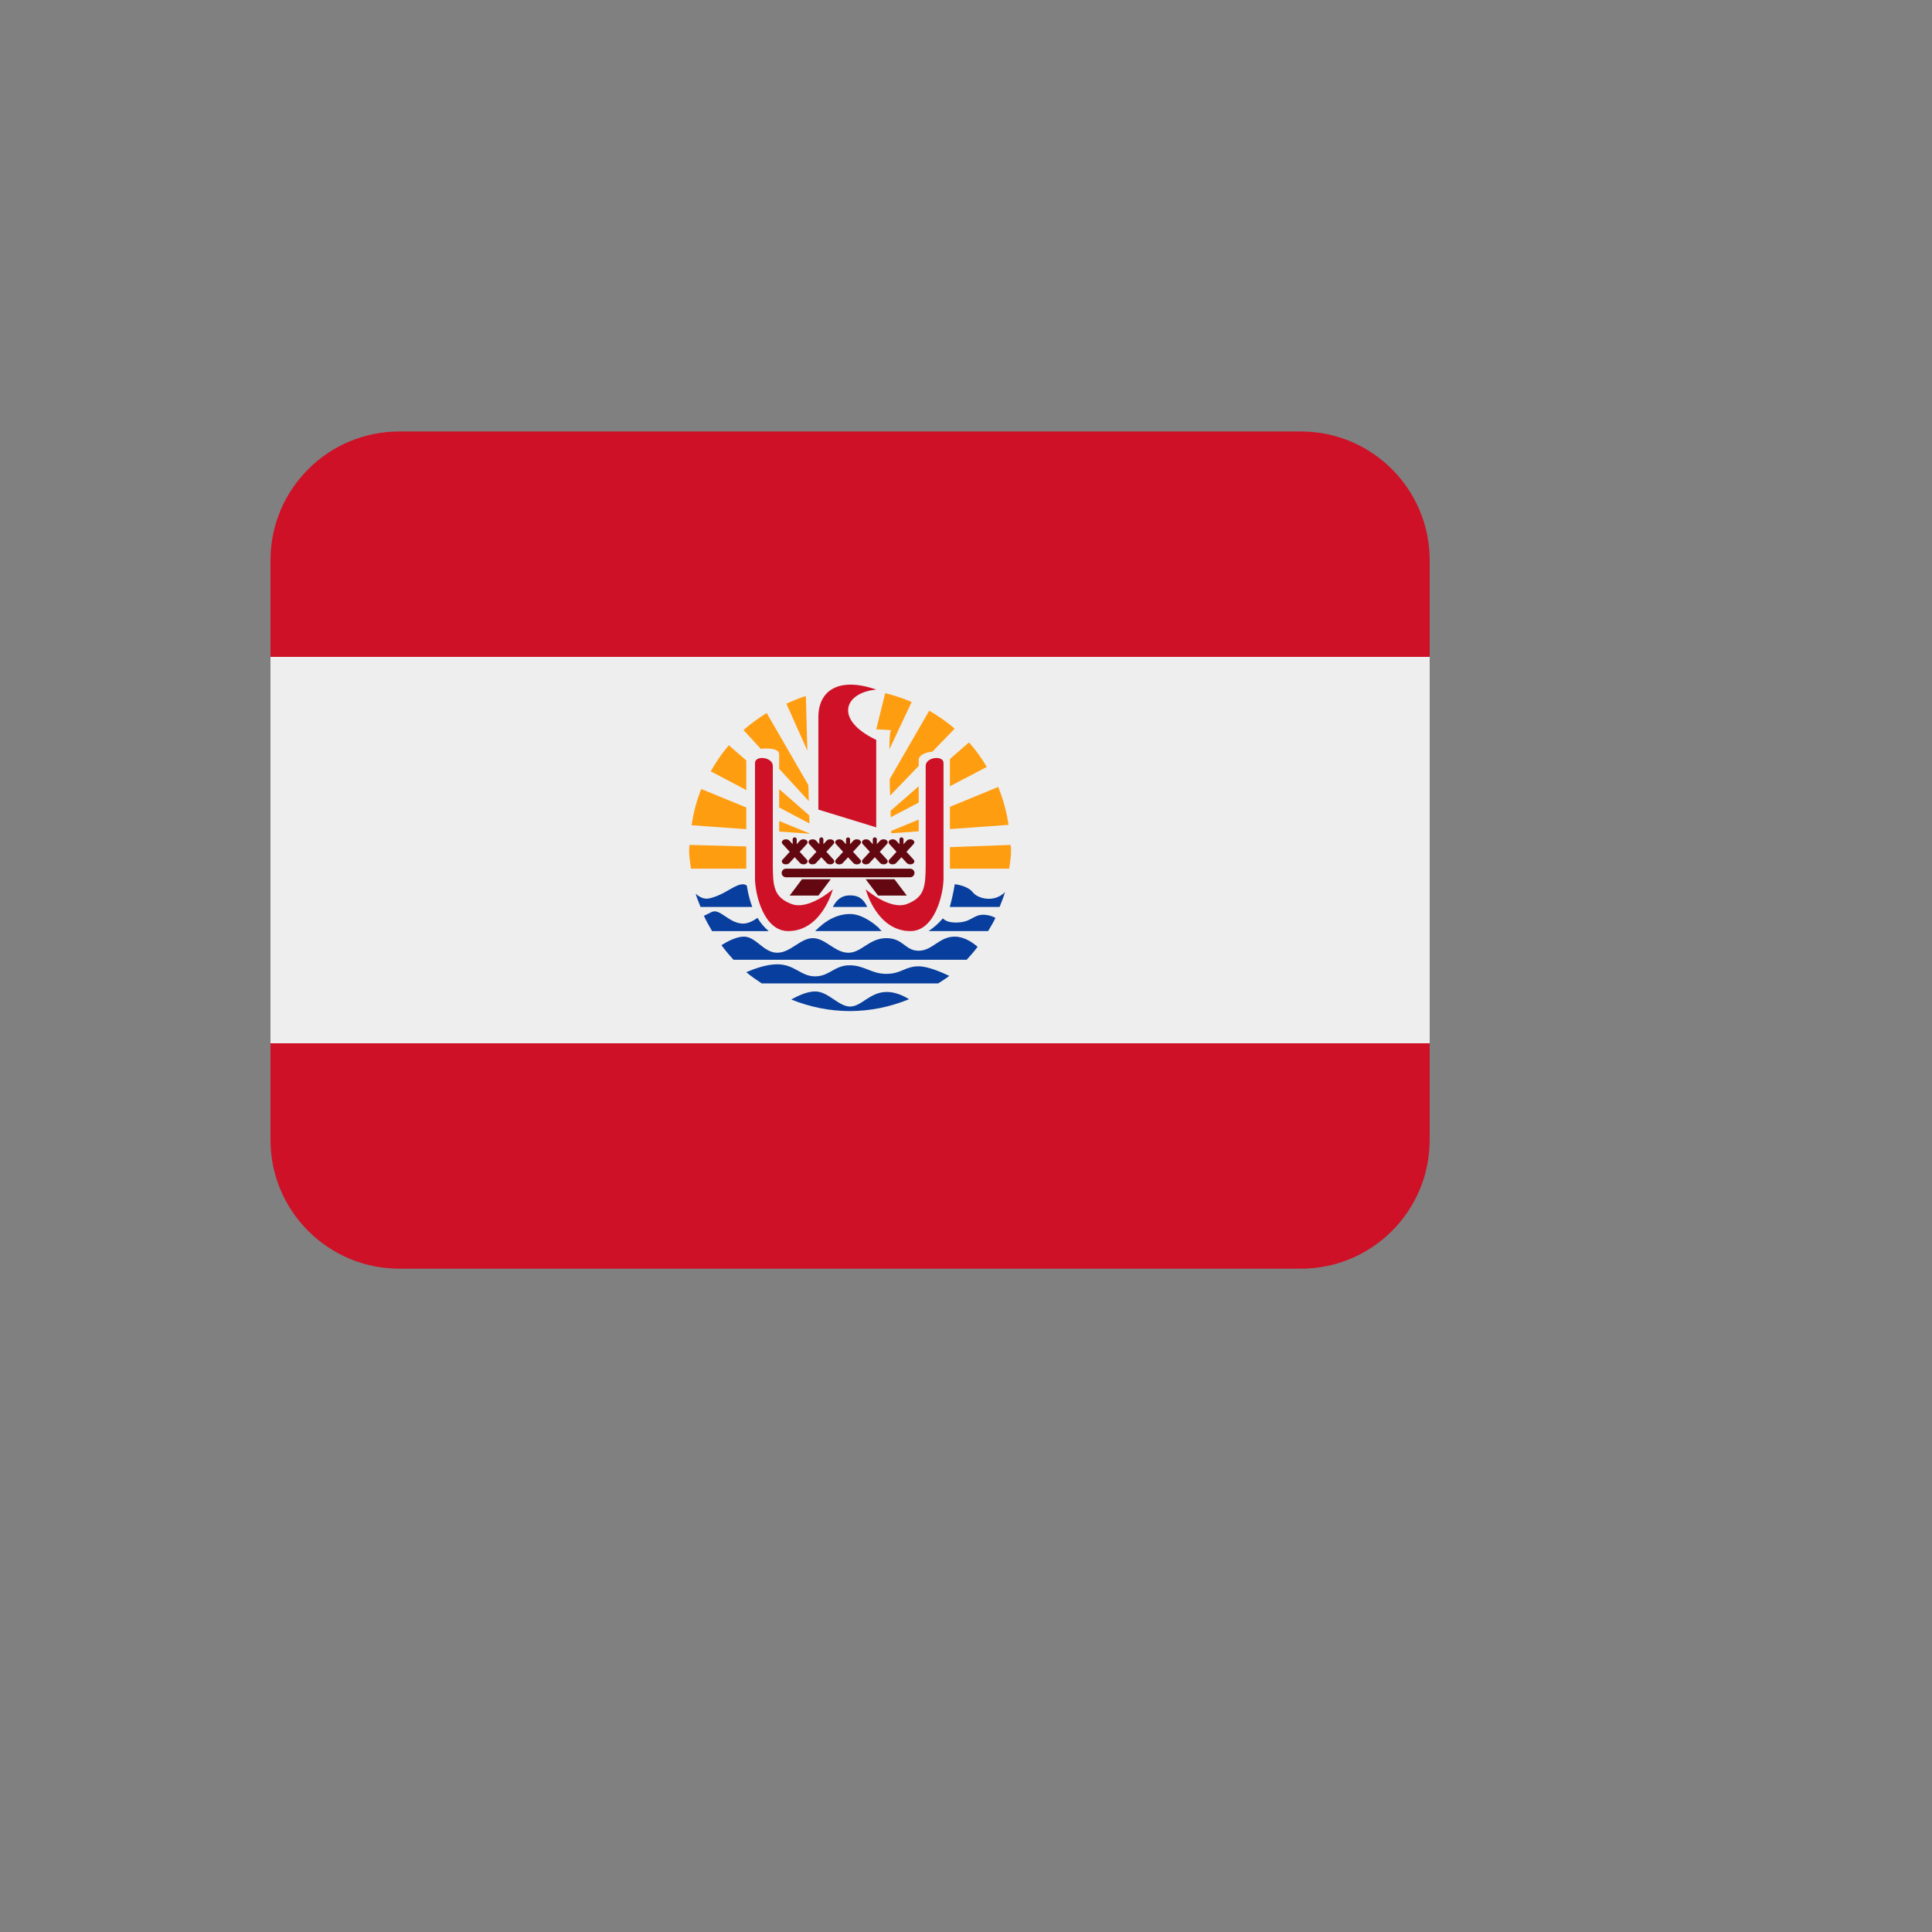 <svg xmlns="http://www.w3.org/2000/svg" version="1.1" xmlns:xlink="http://www.w3.org/1999/xlink" width="100%" height="100%" id="svgWorkerArea" viewBox="-25 -25 625 625" xmlns:idraw="https://idraw.muisca.co" style="background: white;"><rect x="-25" y="-25" width="625" height="625" fill="#808080" stroke="none"/><defs id="defsdoc"><pattern id="patternBool" x="0" y="0" width="10" height="10" patternUnits="userSpaceOnUse" patternTransform="rotate(35)"><circle cx="5" cy="5" r="4" style="stroke: none;fill: #ff000070;"></circle></pattern></defs><g id="fileImp-677417413" class="cosito"><path id="pathImp-452440726" fill="#CE1126" class="grouped" d="M437.5 343.75C437.5 366.762 418.845 385.417 395.833 385.417 395.833 385.417 104.167 385.417 104.167 385.417 81.155 385.417 62.5 366.762 62.5 343.75 62.5 343.75 62.5 156.25 62.5 156.25 62.5 133.238 81.155 114.583 104.167 114.583 104.167 114.583 395.833 114.583 395.833 114.583 418.845 114.583 437.5 133.238 437.5 156.25 437.5 156.25 437.5 343.75 437.5 343.75 437.5 343.75 437.5 343.75 437.5 343.75"></path><path id="pathImp-877786231" fill="#EEE" class="grouped" d="M62.5 187.5C62.5 187.5 437.5 187.5 437.5 187.5 437.5 187.5 437.5 312.5 437.5 312.5 437.5 312.5 62.5 312.5 62.5 312.5 62.5 312.5 62.5 187.5 62.5 187.5"></path><path id="pathImp-164527264" fill="#083E9D" class="grouped" d="M218.354 268.396C217 264.75 216.625 261.562 216.625 261.562 216.625 261.562 215.812 260.427 213.312 261.562 210.812 262.698 208.167 264.812 204.417 265.635 202.677 266.01 201.177 265.125 200.042 264.104 200.458 265.594 201.094 266.969 201.635 268.406 201.635 268.406 218.354 268.406 218.354 268.406 218.354 268.406 218.354 268.396 218.354 268.396M255.552 268.396C254.521 266.292 253.25 264.656 250 264.656 246.854 264.656 245.448 266.5 244.417 268.396 244.417 268.396 255.552 268.396 255.552 268.396 255.552 268.396 255.552 268.396 255.552 268.396M298.365 268.396C298.979 266.812 299.656 265.25 300.104 263.594 296.656 267.104 291.354 265.76 289.719 263.677 287.927 261.396 283.865 261.052 283.865 261.052 283.865 261.052 283.375 264.333 282.302 268.24 282.292 268.292 282.25 268.354 282.229 268.406 282.229 268.406 298.365 268.406 298.365 268.406 298.365 268.406 298.365 268.396 298.365 268.396M294.656 276.208C295.479 274.802 296.333 273.417 297.031 271.927 295.881 271.309 294.606 270.965 293.302 270.917 289.719 270.833 289.375 273.396 284.354 273.438 281.969 273.458 280.708 272.854 280.021 272.083 278.681 273.669 277.124 275.057 275.396 276.208 275.396 276.208 294.656 276.208 294.656 276.208 294.656 276.208 294.656 276.208 294.656 276.208M238.677 276.208C238.677 276.208 260.208 276.208 260.208 276.208 259.764 275.775 259.352 275.308 258.979 274.812 258.979 274.812 259.01 274.938 259.01 274.938 259.01 274.938 254.552 270.677 249.99 270.677 244.135 270.677 240.094 274.938 240.094 274.938 240.094 274.938 240.229 274.688 240.229 274.688 239.748 275.23 239.229 275.738 238.677 276.208 238.677 276.208 238.677 276.208 238.677 276.208M223.688 276.208C222.238 275.008 221.012 273.562 220.062 271.938 218.521 273 216.781 273.896 215.01 273.771 210.615 273.448 207.823 268.771 205.24 270.031 204.354 270.469 203.521 270.896 202.719 271.271 203.49 272.99 204.427 274.604 205.365 276.219 205.365 276.219 223.688 276.208 223.688 276.208 223.688 276.208 223.688 276.208 223.688 276.208M212.292 285.479C212.292 285.479 287.729 285.479 287.729 285.479 288.969 284.135 290.156 282.75 291.26 281.292 289.51 279.792 286.865 278 283.854 278 278.812 278 276.656 282.562 272.198 282.562 267.74 282.562 267.25 278.49 261.719 278.49 256.188 278.49 253.74 283.208 249.427 283.208 245.115 283.208 242.021 278.49 237.958 278.49 233.885 278.49 230.792 283.208 226.406 283.208 222.021 283.208 219.573 278 215.667 278 213.208 278 210.302 279.562 208.385 280.76 209.594 282.406 210.906 283.979 212.292 285.479 212.292 285.479 212.292 285.479 212.292 285.479M278.5 293.135C279.698 292.323 280.958 291.604 282.094 290.698 279.479 289.448 275.146 287.604 272.198 287.604 267.74 287.604 266.604 290.042 261.719 290.042 256.833 290.042 254.677 287.271 249.812 287.271 244.948 287.271 243.302 290.854 238.677 290.854 234.052 290.854 232.094 286.948 226.396 286.948 223.052 286.948 219.125 288.344 216.427 289.5 217.979 290.854 219.708 291.969 221.417 293.135 221.417 293.135 278.5 293.135 278.5 293.135 278.5 293.135 278.5 293.135 278.5 293.135M261.885 295.896C256.354 295.896 253.75 300.615 250 300.615 246.25 300.615 242.979 295.729 238.677 295.729 236.094 295.729 233.073 297.167 230.969 298.333 236.854 300.708 243.24 302.083 250 302.083 256.547 302.053 263.025 300.747 269.073 298.24 267.177 297.073 264.625 295.896 261.885 295.896 261.885 295.896 261.885 295.896 261.885 295.896"></path><path id="pathImp-991617705" fill="#FF9D11" class="grouped" d="M216.427 236.219C216.427 236.219 201.854 230.24 201.854 230.24 200.351 234.012 199.302 237.949 198.729 241.969 198.729 241.969 216.427 243.24 216.427 243.24 216.427 243.24 216.427 236.219 216.427 236.219 216.427 236.219 216.427 236.219 216.427 236.219M227.052 240.583C227.052 240.583 227.052 244 227.052 244 227.052 244 236.938 244.708 236.938 244.708 236.938 244.708 236.938 244.635 236.938 244.635 236.938 244.635 227.052 240.583 227.052 240.583 227.052 240.583 227.052 240.583 227.052 240.583M282.292 243.208C282.292 243.208 301.26 241.844 301.26 241.844 300.652 237.635 299.529 233.518 297.917 229.583 297.917 229.583 282.292 236 282.292 236 282.292 236 282.292 243.208 282.292 243.208 282.292 243.208 282.292 243.208 282.292 243.208M272.198 240.146C272.198 240.146 263.312 243.792 263.312 243.792 263.312 243.792 263.344 244.562 263.344 244.562 263.344 244.562 272.198 243.927 272.198 243.927 272.198 243.927 272.198 240.146 272.198 240.146 272.198 240.146 272.198 240.146 272.198 240.146M288.469 215.156C288.469 215.156 282.292 220.552 282.292 220.552 282.292 220.552 282.292 229.354 282.292 229.354 282.292 229.354 294.229 223.104 294.229 223.104 292.575 220.272 290.646 217.609 288.469 215.156 288.469 215.156 288.469 215.156 288.469 215.156M272.198 229.354C272.198 229.354 263.083 237.302 263.083 237.302 263.083 237.302 263.156 239.375 263.156 239.375 263.156 239.375 272.198 234.635 272.198 234.635 272.198 234.635 272.198 229.354 272.198 229.354 272.198 229.354 272.198 229.354 272.198 229.354M236.781 238.76C236.781 238.76 227.052 230.271 227.052 230.271 227.052 230.271 227.052 236.208 227.052 236.208 227.052 236.208 236.854 241.385 236.854 241.385 236.854 241.385 236.781 238.76 236.781 238.76 236.781 238.76 236.781 238.76 236.781 238.76M216.427 221.01C216.427 221.01 210.771 216.083 210.771 216.083 208.549 218.696 206.591 221.522 204.927 224.521 204.927 224.521 216.427 230.594 216.427 230.594 216.427 230.594 216.427 221.01 216.427 221.01 216.427 221.01 216.427 221.01 216.427 221.01M272.198 220.875C272.198 219.292 274.344 218.375 276.646 218.156 276.646 218.156 283.833 210.708 283.833 210.708 281.274 208.527 278.519 206.584 275.604 204.906 275.604 204.906 262.802 227.062 262.802 227.062 262.833 228.854 262.896 230.615 262.948 232.375 262.948 232.375 272.208 222.771 272.208 222.771 272.208 222.771 272.198 220.875 272.198 220.875 272.198 220.875 272.198 220.875 272.198 220.875M227.052 218.917C227.052 218.917 227.052 223.708 227.052 223.708 227.052 223.708 236.646 234.146 236.646 234.146 236.646 234.146 236.5 228.969 236.5 228.969 236.5 228.969 223.021 205.656 223.021 205.656 220.374 207.284 217.866 209.127 215.521 211.167 215.521 211.167 221.115 217.25 221.115 217.25 223.958 216.885 227.052 217.333 227.052 218.917 227.052 218.917 227.052 218.917 227.052 218.917M262.719 217.396C262.719 217.396 269.917 202.104 269.917 202.104 267.154 200.894 264.288 199.934 261.354 199.24 261.354 199.24 258.469 210.938 258.469 210.938 258.469 210.938 264.542 211.156 263.24 211.375 262.896 211.427 262.75 213.865 262.719 217.396 262.719 217.396 262.719 217.396 262.719 217.396M235.698 200.156C233.5 200.792 231.458 201.74 229.396 202.635 229.396 202.635 236.188 217.865 236.188 217.865 236.188 217.865 235.698 200.156 235.698 200.156 235.698 200.156 235.698 200.156 235.698 200.156M216.427 248.823C216.427 248.823 198.083 248.333 198.083 248.333 198.021 248.885 197.917 249.427 197.917 250 197.917 252.062 198.25 254.042 198.521 256.021 198.521 256.021 216.427 256.021 216.427 256.021 216.427 256.021 216.427 248.823 216.427 248.823 216.427 248.823 216.427 248.823 216.427 248.823M282.292 256.021C282.292 256.021 301.479 256.021 301.479 256.021 301.75 254.042 302.083 252.062 302.083 250 302.083 249.427 301.979 248.885 301.917 248.333 301.917 248.333 282.292 249.052 282.292 249.052 282.292 249.052 282.292 256.021 282.292 256.021 282.292 256.021 282.292 256.021 282.292 256.021"></path><path id="pathImp-678004321" fill="#CE1126" class="grouped" d="M219.24 221.844C219.24 221.844 219.24 259.115 219.24 259.115 219.24 264.156 222.01 276.208 229.979 276.208 240.885 276.208 244.417 262.698 244.417 262.698 244.417 262.698 236.552 269.615 230.969 267.417 225.385 265.219 225 261.885 225 254.562 225 254.562 225 222.771 225 222.771 225.01 219.885 219.24 219.24 219.24 221.844 219.24 221.844 219.24 221.844 219.24 221.844M280.229 221.844C280.229 221.844 280.229 259.115 280.229 259.115 280.229 264.156 277.458 276.208 269.49 276.208 258.583 276.208 255.052 262.698 255.052 262.698 255.052 262.698 262.917 269.615 268.49 267.417 274.073 265.219 274.458 261.885 274.458 254.562 274.458 254.562 274.458 222.771 274.458 222.771 274.469 219.885 280.229 219.24 280.229 221.844 280.229 221.844 280.229 221.844 280.229 221.844M258.458 242.646C258.458 242.646 239.74 236.906 239.74 236.906 239.74 236.906 239.74 207.031 239.74 207.031 239.74 198.24 246.469 193.906 258.458 198.083 248.042 199.062 244.729 207.833 258.458 214.354 258.458 214.354 258.458 242.646 258.458 242.646 258.458 242.646 258.458 242.646 258.458 242.646"></path><path id="pathImp-129810624" fill="#630810" class="grouped" d="M270.833 257.406C270.833 258.167 270.208 258.792 269.448 258.792 269.448 258.792 229.25 258.792 229.25 258.792 228.488 258.786 227.87 258.169 227.865 257.406 227.865 256.646 228.49 256.021 229.25 256.021 229.25 256.021 269.448 256.021 269.448 256.021 270.208 256.021 270.833 256.646 270.833 257.406 270.833 257.406 270.833 257.406 270.833 257.406M239.75 264.719C239.75 264.719 230.448 264.719 230.448 264.719 230.448 264.719 234.438 259.438 234.438 259.438 234.438 259.438 243.74 259.438 243.74 259.438 243.74 259.438 239.75 264.719 239.75 264.719M259.052 264.719C259.052 264.719 268.354 264.719 268.354 264.719 268.354 264.719 264.365 259.438 264.365 259.438 264.365 259.438 255.052 259.438 255.052 259.438 255.052 259.438 259.052 264.719 259.052 264.719M236.021 253.094C236.021 253.094 233.698 250.562 233.698 250.562 233.698 250.562 236.01 248.042 236.01 248.042 236.427 247.594 236.271 246.979 235.656 246.677 235.052 246.375 234.208 246.5 233.792 246.958 233.792 246.958 232.74 248.094 232.74 248.094 232.74 248.094 232.74 246.542 232.74 246.542 232.74 246.177 232.448 245.885 232.083 245.885 231.719 245.885 231.427 246.177 231.427 246.542 231.427 246.542 231.427 248.094 231.427 248.094 231.427 248.094 230.385 246.958 230.385 246.958 229.969 246.5 229.125 246.375 228.521 246.677 227.906 246.979 227.75 247.594 228.167 248.042 228.167 248.042 230.479 250.562 230.479 250.562 230.479 250.562 228.156 253.094 228.156 253.094 227.74 253.542 227.906 254.156 228.51 254.469 229.125 254.76 229.948 254.635 230.375 254.177 230.375 254.177 232.083 252.312 232.083 252.312 232.083 252.312 233.792 254.177 233.792 254.177 234.219 254.635 235.052 254.76 235.656 254.469 236.271 254.156 236.427 253.542 236.021 253.094 236.021 253.094 236.021 253.094 236.021 253.094M244.646 253.094C244.646 253.094 242.323 250.562 242.323 250.562 242.323 250.562 244.635 248.042 244.635 248.042 245.052 247.594 244.896 246.979 244.281 246.677 243.677 246.375 242.833 246.5 242.417 246.958 242.417 246.958 241.365 248.094 241.365 248.094 241.365 248.094 241.365 246.542 241.365 246.542 241.365 246.177 241.073 245.885 240.708 245.885 240.344 245.885 240.052 246.177 240.052 246.542 240.052 246.542 240.052 248.094 240.052 248.094 240.052 248.094 239.01 246.958 239.01 246.958 238.594 246.5 237.75 246.375 237.146 246.677 236.531 246.979 236.375 247.594 236.792 248.042 236.792 248.042 239.104 250.562 239.104 250.562 239.104 250.562 236.781 253.094 236.781 253.094 236.365 253.542 236.531 254.156 237.135 254.469 237.75 254.76 238.573 254.635 239 254.177 239 254.177 240.708 252.312 240.708 252.312 240.708 252.312 242.417 254.177 242.417 254.177 242.844 254.635 243.677 254.76 244.281 254.469 244.896 254.156 245.062 253.542 244.646 253.094 244.646 253.094 244.646 253.094 244.646 253.094M253.281 253.094C253.281 253.094 250.958 250.562 250.958 250.562 250.958 250.562 253.271 248.042 253.271 248.042 253.688 247.594 253.531 246.979 252.917 246.677 252.312 246.375 251.469 246.5 251.052 246.958 251.052 246.958 250 248.104 250 248.104 250 248.104 250 246.552 250 246.552 250 246.188 249.708 245.896 249.344 245.896 248.979 245.896 248.688 246.188 248.688 246.552 248.688 246.552 248.688 248.104 248.688 248.104 248.688 248.104 247.646 246.969 247.646 246.969 247.229 246.51 246.385 246.385 245.781 246.688 245.167 246.99 245.01 247.604 245.427 248.052 245.427 248.052 247.74 250.573 247.74 250.573 247.74 250.573 245.417 253.104 245.417 253.104 245 253.552 245.167 254.167 245.771 254.479 246.385 254.771 247.208 254.646 247.635 254.188 247.635 254.188 249.344 252.323 249.344 252.323 249.344 252.323 251.052 254.188 251.052 254.188 251.479 254.646 252.312 254.771 252.917 254.479 253.531 254.156 253.698 253.542 253.281 253.094 253.281 253.094 253.281 253.094 253.281 253.094M261.938 253.094C261.938 253.094 259.615 250.562 259.615 250.562 259.615 250.562 261.927 248.042 261.927 248.042 262.344 247.594 262.188 246.979 261.573 246.677 260.969 246.375 260.125 246.5 259.708 246.958 259.708 246.958 258.656 248.094 258.656 248.094 258.656 248.094 258.656 246.542 258.656 246.542 258.656 246.177 258.365 245.885 258 245.885 257.635 245.885 257.344 246.177 257.344 246.542 257.344 246.542 257.344 248.094 257.344 248.094 257.344 248.094 256.302 246.958 256.302 246.958 255.885 246.5 255.042 246.375 254.438 246.677 253.823 246.979 253.667 247.594 254.083 248.042 254.083 248.042 256.396 250.562 256.396 250.562 256.396 250.562 254.073 253.094 254.073 253.094 253.656 253.542 253.823 254.156 254.427 254.469 255.042 254.76 255.865 254.635 256.292 254.177 256.292 254.177 258 252.312 258 252.312 258 252.312 259.708 254.177 259.708 254.177 260.135 254.635 260.969 254.76 261.573 254.469 262.188 254.156 262.354 253.542 261.938 253.094 261.938 253.094 261.938 253.094 261.938 253.094M270.562 253.094C270.562 253.094 268.24 250.562 268.24 250.562 268.24 250.562 270.552 248.042 270.552 248.042 270.969 247.594 270.812 246.979 270.198 246.677 269.594 246.375 268.75 246.5 268.333 246.958 268.333 246.958 267.281 248.094 267.281 248.094 267.281 248.094 267.281 246.542 267.281 246.542 267.281 246.177 266.99 245.885 266.625 245.885 266.26 245.885 265.969 246.177 265.969 246.542 265.969 246.542 265.969 248.094 265.969 248.094 265.969 248.094 264.927 246.958 264.927 246.958 264.51 246.5 263.667 246.375 263.062 246.677 262.448 246.979 262.292 247.594 262.708 248.042 262.708 248.042 265.021 250.562 265.021 250.562 265.021 250.562 262.698 253.094 262.698 253.094 262.281 253.542 262.448 254.156 263.052 254.469 263.667 254.76 264.49 254.635 264.917 254.177 264.917 254.177 266.625 252.312 266.625 252.312 266.625 252.312 268.333 254.177 268.333 254.177 268.76 254.635 269.594 254.76 270.198 254.469 270.812 254.156 270.979 253.542 270.562 253.094 270.562 253.094 270.562 253.094 270.562 253.094"></path></g></svg>